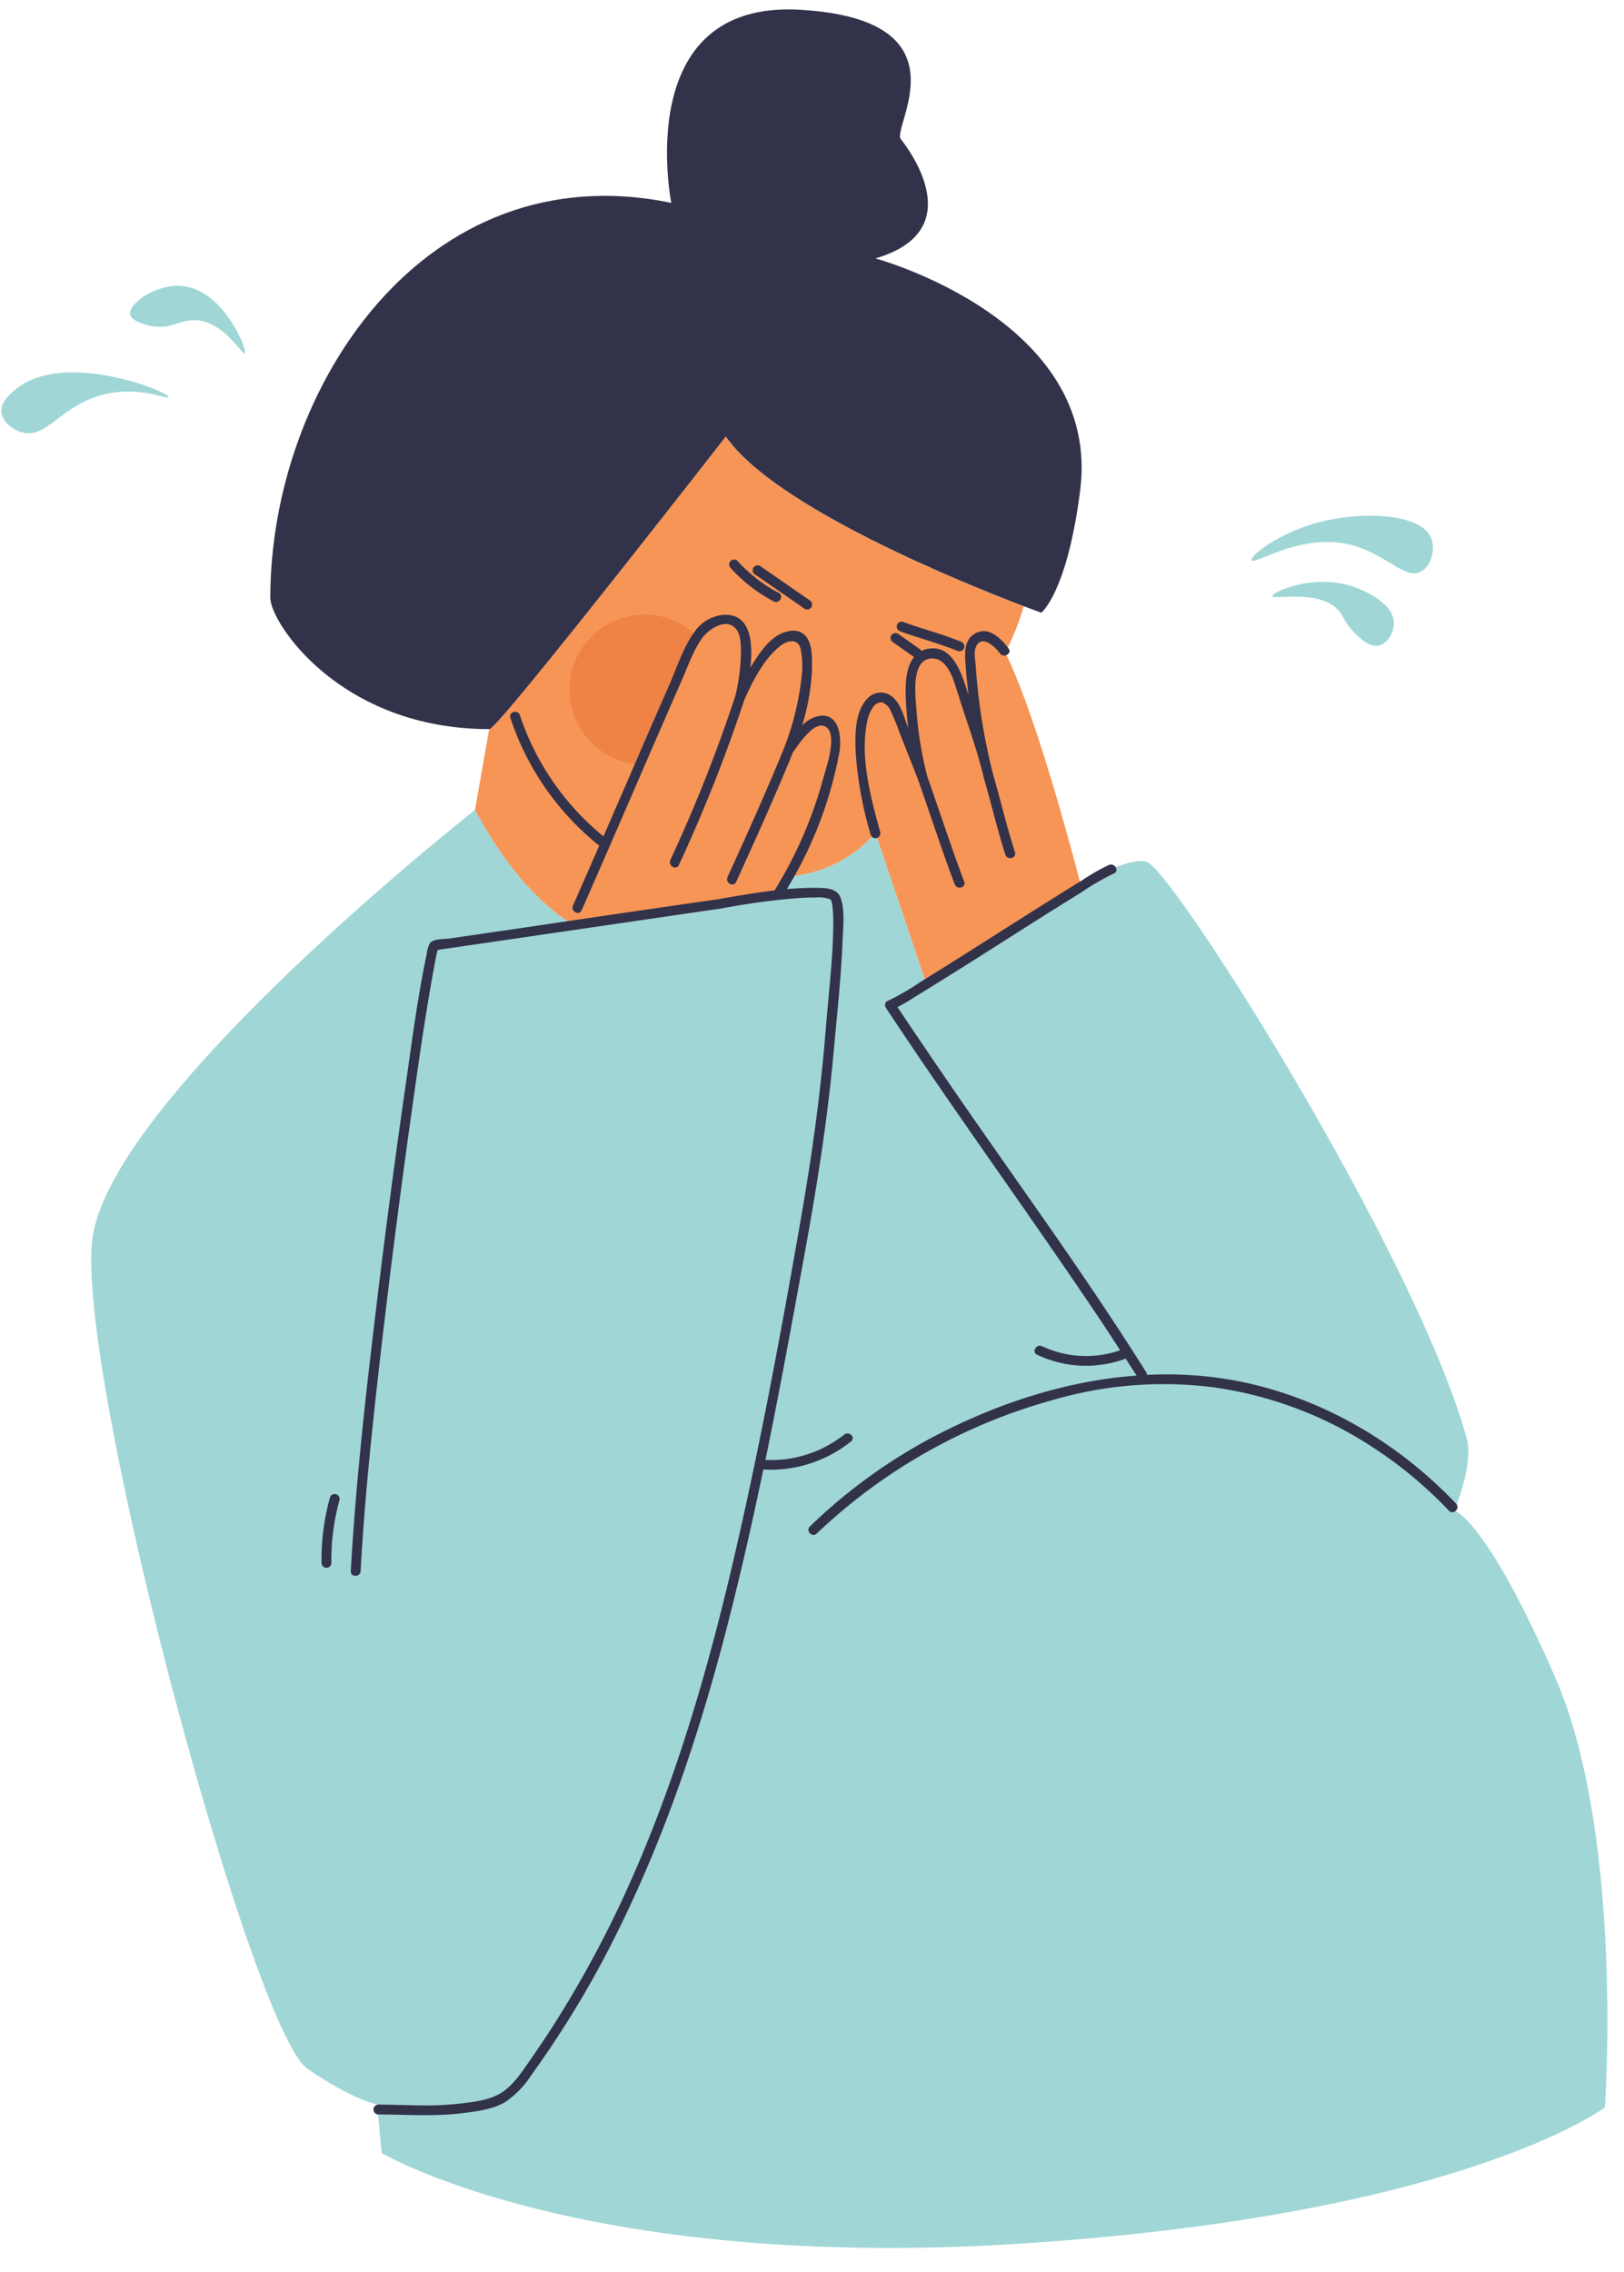 <?xml version="1.0" encoding="UTF-8"?><svg xmlns="http://www.w3.org/2000/svg" xmlns:xlink="http://www.w3.org/1999/xlink" data-name="Capa 1" height="507.5" preserveAspectRatio="xMidYMid meet" version="1.0" viewBox="70.3 -2.1 362.8 507.5" width="362.8" zoomAndPan="magnify"><g id="change1_1"><path d="M198.54,204.53l45.2-6.54,1.71-4.2A29,29,0,0,0,265.87,184l11.34,33.6s19.61-14.42,34.45-22.33c-1.92-7.39-10-37.91-16.78-51.6A57.88,57.88,0,0,0,299,133.31c-13.16-5-55.74-22.13-66.57-37.92,0,0-50.86,65.37-52.85,65.37h0l-3.17,18.06C187,198.86,198.54,204.53,198.54,204.53Z" fill="#f79556"/></g><g id="change2_1"><path d="M225.28,139.32a4.22,4.22,0,0,0-.27.36c-2.17,3.24-3.48,7.19-5,10.76q-4,9.06-7.89,18.13a16.76,16.76,0,1,1,13.19-29.25Z" fill="#ef8245"/></g><g id="change3_1"><path d="M417.58,372.21c-15.59-35.57-22.42-36.87-22.42-36.87s4.44-10.22,2.78-16.21C386.62,278.21,332.78,193,326.6,190.48c-2.5-1-8.23,1.24-14.94,4.81-14.84,7.91-34.45,22.33-34.45,22.33L265.87,184a29,29,0,0,1-20.42,9.77l-1.71,4.2-45.2,6.54s-11.58-5.67-22.11-25.71c0,0-82.31,64.68-85.55,96.38S126.78,451.71,139,460c10.81,7.34,15.56,7.92,15.56,7.92l1,10.88S200.57,505.46,299,499s129.83-30.4,129.83-30.4S433.18,407.77,417.58,372.21Z" fill="#a0d6d6"/></g><g id="change3_2"><path d="M349.92,123.05c-.43-1,6.11-6.15,15-8.49,9.37-2.45,22.73-2.17,25.1,3.52,1.07,2.58-.08,6.34-2.3,7.52-3.35,1.78-7.09-3.22-14.19-5.58C361.88,116.13,350.46,124.28,349.92,123.05Z" fill="#a0d6d6"/></g><g id="change3_3"><path d="M354.53,131.06c-.13-.95,10.15-5.59,19.52-1.58,1.35.58,7.54,3.23,7.64,7.52.05,2.14-1.41,4.65-3.39,5.09s-3.93-1.41-5.34-2.79c-2-1.93-2.4-3.4-3.27-4.6C365.76,129.27,354.66,132,354.53,131.06Z" fill="#a0d6d6"/></g><g id="change3_4"><path d="M107.94,86.6c.24-1.15-22.1-10.1-33.13-2.47-1.16.81-4.46,3.09-4.19,5.82.21,2.09,2.46,4,4.71,4.55,5.12,1.28,8-4.93,16-7.83C100.31,83.43,107.8,87.27,107.94,86.6Z" fill="#a0d6d6"/></g><g id="change3_5"><path d="M125,76.86c.72-.58-4.84-14.68-14.51-15.12-5.55-.25-11.48,4-11.11,6.35.28,1.81,4.38,2.56,4.82,2.64,4.17.76,6-1.27,9.33-1.32C120.15,69.31,124.41,77.31,125,76.86Z" fill="#a0d6d6"/></g><g id="change4_1"><path d="M395.6,333.78C382.53,320,365.43,310,346.74,306.37A84.4,84.4,0,0,0,326.53,305a1,1,0,0,0-.16-.57C312.74,282.67,297.53,262,283,240.85q-6.18-9-12.21-18c1.76-.87,3.43-2,5.08-3,3.76-2.3,7.49-4.66,11.22-7,8.23-5.2,16.41-10.47,24.7-15.58a56.81,56.81,0,0,1,7.36-4.27c1.3-.55.18-2.45-1.11-1.91a48.56,48.56,0,0,0-6.14,3.53c-3.76,2.3-7.49,4.66-11.22,7-8.23,5.2-16.41,10.47-24.7,15.58a56.81,56.81,0,0,1-7.36,4.27.84.84,0,0,0-.56,1,1,1,0,0,0,.16.56c14.8,22.4,30.61,44.11,45.63,66.35q3.39,5,6.69,10.12a23.17,23.17,0,0,1-17.44-.9c-1.28-.6-2.4,1.3-1.12,1.9a25.44,25.44,0,0,0,19.43,1,1.23,1.23,0,0,0,.32-.19q1.25,1.92,2.48,3.85c-15.62,1.13-31,6.18-44.88,13.41a120.45,120.45,0,0,0-28.11,20.3c-1,1,.53,2.54,1.55,1.56a124.42,124.42,0,0,1,52.5-29.75,88.27,88.27,0,0,1,36.24-2.89,86.5,86.5,0,0,1,32.84,11.73A94.79,94.79,0,0,1,394,335.34C395,336.37,396.58,334.81,395.6,333.78Z" fill="#32324a"/></g><g id="change4_2"><path d="M144,332.43A51.93,51.93,0,0,0,142.13,347a1.1,1.1,0,0,0,2.2,0,49.89,49.89,0,0,1,1.8-14A1.1,1.1,0,0,0,144,332.43Z" fill="#32324a"/></g><g id="change4_3"><path d="M258.88,318.35A26.29,26.29,0,0,1,241.3,324c3.17-15.45,6-31,8.83-46.48,2.63-14.57,5-29.2,6.34-44,.78-8.61,1.74-17.26,2.08-25.89.11-2.88.54-6.48-.49-9.26-.82-2.17-3.55-2.14-5.54-2.16-2.14,0-4.29.09-6.44.28A90.2,90.2,0,0,0,257.81,166c.5-2.94.24-8.43-4-8.25a6.9,6.9,0,0,0-4.33,2.23,49.51,49.51,0,0,0,2.22-12.53c0-2.16.17-5.07-1.06-7s-3.35-1.93-5.2-1.29c-3.22,1.12-5.48,4.63-7.21,7.36-.1.16-.19.34-.3.51.64-5.71.06-12.07-5.91-11.8a8.76,8.76,0,0,0-6.7,4,4.22,4.22,0,0,0-.27.36c-2.17,3.24-3.48,7.19-5,10.76q-4,9.06-7.89,18.13l-2.25,5.18q-2.4,5.53-4.79,11.05a58.86,58.86,0,0,1-18.68-27.06c-.44-1.33-2.57-.76-2.12.59a60.94,60.94,0,0,0,19.85,28.55,0,0,0,0,1,0,0c-1.95,4.46-3.89,8.91-5.86,13.36-.57,1.28,1.34,2.4,1.91,1.11,4.79-10.86,9.5-21.76,14.22-32.66q1.88-4.34,3.76-8.66,2.21-5.07,4.42-10.12c1.32-3,2.44-6.29,4.27-9a.6.6,0,0,1,.06-.11c1.44-2.14,5.64-5.14,7.87-2.21,1,1.33,1,3.52,1,5.11a43.47,43.47,0,0,1-1.27,9.81A335.46,335.46,0,0,1,220.05,190c-.59,1.28,1.31,2.39,1.91,1.11a342.88,342.88,0,0,0,14.63-36.91c1.88-4.2,4.34-9.1,8-12,1.5-1.17,3.86-1.86,4.55.56a19.72,19.72,0,0,1,.18,6.77,62,62,0,0,1-3.88,15.5c-3.93,9.69-8.25,19.22-12.6,28.74-.59,1.29,1.31,2.41,1.91,1.12,4.39-9.61,8.74-19.24,12.72-29,1.19-1.61,4.38-6.6,6.85-5.84,3.52,1.09.49,9.51-.09,11.65a94.43,94.43,0,0,1-10.84,25,.26.26,0,0,0,0,.08c-3.72.44-7.42,1.07-11.05,1.69-.53.08-1.05.19-1.57.28q-20.09,2.88-40.15,5.87l-19.91,2.91c-1.17.16-3.7,0-4.42,1.12a7.18,7.18,0,0,0-.66,2.32c-2.17,10.31-3.48,20.87-5,31.3q-3.7,25.8-6.75,51.65c-2,16.6-3.81,33.24-4.91,49.91-.12,1.68-.21,3.37-.31,5-.07,1.42,2.13,1.41,2.2,0,.86-15.85,2.55-31.67,4.34-47.43q3-26,6.61-51.95c1.66-11.78,3.27-23.59,5.42-35.29.23-1.25.44-2.5.75-3.73a2.47,2.47,0,0,1,.11-.31l.75-.16,17.45-2.54q21.3-3.12,42.6-6.23l2.45-.35c5.3-1,10.68-1.78,16.07-2.24,1.66-.13,3.32-.25,5-.23a7.93,7.93,0,0,1,3.25.35c.42.22.51.84.61,1.62a32,32,0,0,1,.17,4.7c-.11,7.69-1.09,15.33-1.69,23-1.13,14.13-3.1,28.12-5.53,42.08-4.45,25.53-9.21,51.1-15.08,76.33-5.67,24.29-12.66,48.41-22.78,71.25A243.47,243.47,0,0,1,194,450.18c-1.67,2.61-3.41,5.2-5.18,7.74s-3.5,5.26-6,7.08c-2.75,2-6.54,2.39-9.81,2.77a68.36,68.36,0,0,1-8.93.4c-3.12-.05-6.23-.16-9.34-.18a1.11,1.11,0,0,0,0,2.21c6.31,0,12.63.5,18.91-.3,3.18-.41,6.64-.79,9.45-2.44a20.45,20.45,0,0,0,5.8-5.92,222.7,222.7,0,0,0,19.71-32.88c11.4-23.09,19.27-47.75,25.45-72.69,2.46-9.9,4.69-19.84,6.76-29.83a.09.09,0,0,1,.07,0,28.72,28.72,0,0,0,19.51-6.26C261.54,319,260,317.47,258.88,318.35Z" fill="#32324a"/></g><g id="change4_4"><path d="M264.8,184.31a1.1,1.1,0,0,0,2.13-.58c-2.05-7.52-4.47-16.29-3-24.15a9.14,9.14,0,0,1,1.47-3.85,2.59,2.59,0,0,1,.73-.65h0c.49-.19.76-.41,1.33-.25a3.33,3.33,0,0,1,1.82,1.88,50,50,0,0,1,2,4.87l4.05,10.3c2.76,7.84,5.31,15.76,8.25,23.53.5,1.32,2.63.75,2.12-.58-2.93-7.78-5.49-15.69-8.25-23.53A81.82,81.82,0,0,1,275,156c-.18-2.83-1.17-10.46,3.14-11,3-.37,4.57,3,5.34,5.31s1.55,4.85,2.35,7.26c1.54,4.65,3.14,9.3,4.25,14.08,1.67,5.71,3,11.51,4.83,17.17.44,1.35,2.56.77,2.13-.58-1.83-5.67-3.17-11.46-4.83-17.17a134.14,134.14,0,0,1-3.51-19.48c-.18-1.73-.33-3.46-.45-5.2-.09-1.22-.41-2.66,0-3.84,1.21-3.15,4.29-.25,5.46,1.31.84,1.12,2.76,0,1.9-1.11-1.59-2.13-4.25-4.88-7.19-3.5-2.57,1.22-2.63,4-2.46,6.46s.42,5,.71,7.48c-1.35-4.18-3.31-11.63-9.29-10.32a5,5,0,0,0-1.24.45,1.2,1.2,0,0,0-.4-.47c-1.64-1.1-3.21-2.29-4.84-3.39a1.11,1.11,0,0,0-1.51.39,1.13,1.13,0,0,0,.4,1.51c1.58,1.07,3.12,2.22,4.7,3.3-1.71,2.14-1.93,5.63-1.87,8.23s.28,5.12.58,7.66c-.91-2.38-1.7-5.9-4-7.34a4,4,0,0,0-4.88.49c-3,2.72-3,8.11-2.89,11.78A84.28,84.28,0,0,0,264.8,184.31Zm1.36-29.23c-.45.29-.16.07,0,0Z" fill="#32324a"/></g><g id="change4_5"><path d="M243.15,132.23c1.25.66,2.37-1.24,1.11-1.9a33.14,33.14,0,0,1-9.18-7.12,1.1,1.1,0,0,0-1.56,1.56A34.8,34.8,0,0,0,243.15,132.23Z" fill="#32324a"/></g><g id="change4_6"><path d="M239,126.23l11.07,7.66a1.1,1.1,0,1,0,1.11-1.9l-11.06-7.66a1.1,1.1,0,1,0-1.12,1.9Z" fill="#32324a"/></g><g id="change4_7"><path d="M271.43,138.92c2,.76,4.13,1.38,6.2,2.06,1.21.39,2.43.79,3.63,1.21l1.61.57.7.27.35.14.17.07a1.13,1.13,0,0,0,1.5-.4,1.11,1.11,0,0,0-.39-1.51c-4.29-1.81-8.83-2.92-13.19-4.53a1.1,1.1,0,0,0-1.35.77A1.12,1.12,0,0,0,271.43,138.92Z" fill="#32324a"/></g><g id="change4_8"><path d="M232.45,95.39c10.83,15.79,53.41,32.91,66.57,37.92,2.47.93,3.91,1.45,3.91,1.45s5.76-4.5,8.66-27.2c5-38.24-45.72-51.94-45.72-51.94,21.05-6.14,7.75-24,5.67-26.65S286.86,2.25,249,.08s-28.73,43.13-28.73,43.13c-55.14-11.37-89.62,41.46-89.58,88.25,0,5.45,15.55,29.3,48.94,29.3h0C181.59,160.76,232.45,95.39,232.45,95.39Z" fill="#32324a"/></g></svg>
